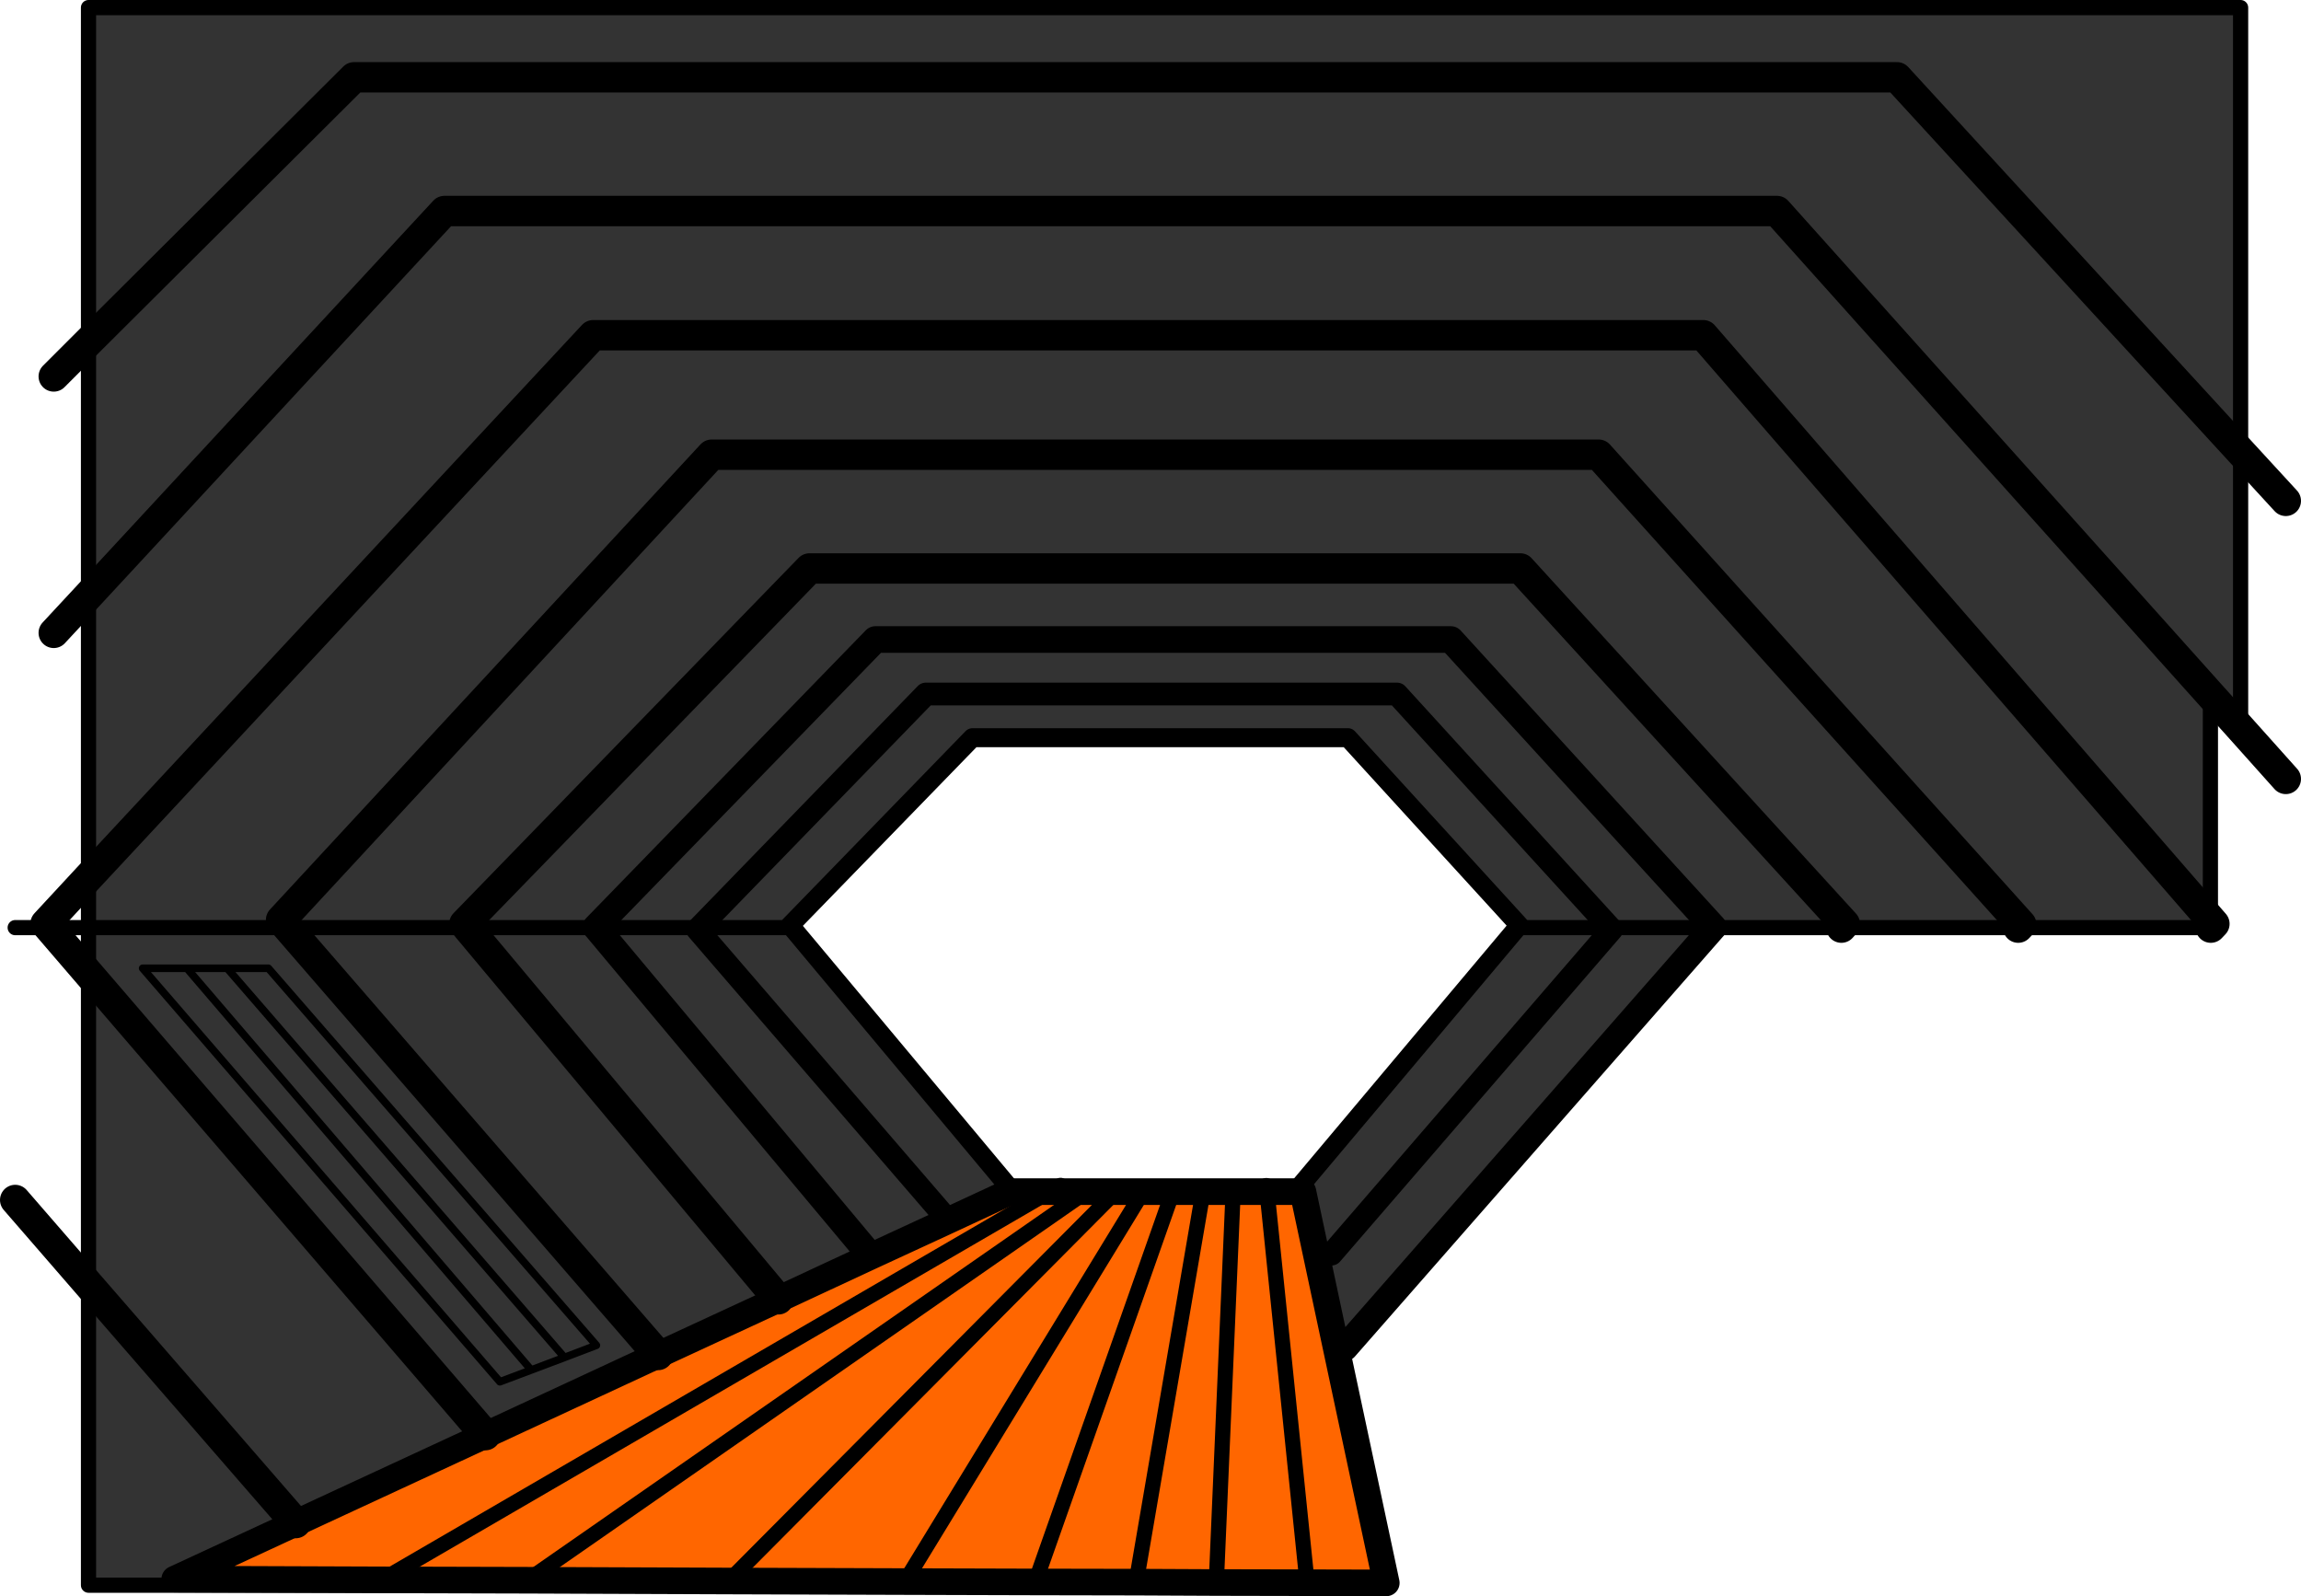 <?xml version="1.0" encoding="UTF-8" standalone="no"?>
<svg xmlns:xlink="http://www.w3.org/1999/xlink" height="420.2px" width="605.75px" xmlns="http://www.w3.org/2000/svg">
  <g transform="matrix(1.0, 0.0, 0.0, 1.0, 29.0, 7.7)">
    <path d="M-5.7 82.25 L-5.7 -5.7 560.85 -5.7 560.85 111.2 560.85 184.05 552.9 175.2 438.8 47.85 88.0 47.85 -5.7 149.05 88.0 47.85 438.8 47.85 552.9 175.2 552.9 230.4 551.0 232.1 553.95 235.5 553.0 236.5 502.3 236.5 455.75 236.5 422.0 236.5 325.05 347.1 322.85 347.55 314.0 306.0 312.85 305.0 370.45 236.5 394.85 236.5 370.45 236.5 370.95 235.9 325.85 186.5 227.0 186.5 179.0 235.9 179.5 236.5 236.85 305.1 237.0 305.25 237.65 306.0 237.0 306.0 220.65 313.6 154.6 237.0 155.05 236.5 127.95 236.5 155.05 236.5 214.75 175.0 338.75 175.0 394.85 236.5 395.3 237.0 395.3 236.5 422.0 236.5 395.3 236.5 394.85 236.5 338.75 175.0 214.75 175.0 155.05 236.5 154.6 237.0 220.65 313.6 200.3 323.0 175.9 334.35 94.05 236.5 175.9 334.35 144.25 349.0 98.8 370.1 48.85 393.25 -5.7 330.45 48.85 393.25 17.0 408.0 71.55 408.2 69.1 409.6 -5.7 409.6 -5.7 330.45 -5.7 248.6 98.8 370.1 -5.7 248.6 -5.7 236.5 -5.7 223.25 127.15 80.55 419.4 80.55 551.0 232.1 419.4 80.55 127.15 80.55 -5.7 223.25 -5.7 149.05 -5.7 82.25 64.2 12.65 470.4 12.65 560.85 111.2 470.4 12.65 64.2 12.65 -5.7 82.25 M315.1 408.95 L315.2 409.6 291.15 409.6 270.0 409.6 243.25 409.6 208.65 409.6 161.7 409.6 108.0 409.6 69.1 409.6 71.55 408.2 109.9 408.3 108.0 409.6 109.9 408.3 162.85 408.5 209.25 408.65 243.55 408.75 270.1 408.8 270.0 409.6 270.1 408.8 291.2 408.9 315.1 408.95 M94.05 236.5 L93.25 235.5 184.1 141.95 371.25 141.95 456.65 235.5 455.75 236.5 456.65 235.5 371.25 141.95 184.1 141.95 93.25 235.5 94.05 236.5 127.95 236.5 94.05 236.5 46.75 236.5 -5.7 236.5 46.75 236.5 94.05 236.5 M422.0 236.5 L422.1 236.4 352.95 160.65 201.45 160.65 127.85 236.4 127.95 236.5 127.85 236.4 201.45 160.65 352.95 160.65 422.1 236.4 422.0 236.5 M321.5 322.45 L395.3 237.0 321.5 322.45 M502.3 236.5 L503.1 235.65 391.85 112.0 158.35 112.0 45.0 234.45 46.75 236.5 45.0 234.45 158.35 112.0 391.85 112.0 503.1 235.65 502.3 236.5 M127.95 236.5 L200.3 323.0 127.95 236.5 M155.05 236.5 L179.5 236.5 155.05 236.5 M110.85 352.95 L20.2 247.2 8.55 247.2 102.6 356.05 110.85 352.95 119.6 349.65 128.0 346.45 41.65 247.2 30.8 247.2 20.2 247.2 30.8 247.2 41.65 247.2 128.0 346.45 119.6 349.65 110.85 352.95 102.6 356.05 8.55 247.2 20.2 247.2 110.85 352.95 M46.75 236.5 L144.25 349.0 46.75 236.5 M30.8 247.2 L119.6 349.65 30.8 247.2 M291.15 409.6 L291.2 408.9 291.15 409.6 M243.25 409.6 L243.55 408.75 243.25 409.6 M208.65 409.6 L209.25 408.65 208.65 409.6 M161.7 409.6 L162.85 408.5 161.7 409.6" fill="#333333" fill-rule="evenodd" stroke="none"/>
    <path d="M322.85 347.55 L335.95 409.0 315.1 408.95 304.55 306.0 315.1 408.95 291.2 408.9 270.1 408.8 243.55 408.75 209.25 408.65 162.85 408.5 109.9 408.3 71.55 408.2 17.0 408.0 48.85 393.25 98.8 370.1 144.25 349.0 175.9 334.35 200.3 323.0 220.65 313.6 237.0 306.0 237.65 306.0 247.35 306.0 71.55 408.2 247.35 306.0 264.75 306.0 279.75 306.0 304.55 306.0 312.0 306.0 314.0 306.0 322.85 347.55 M287.5 307.2 L270.1 408.8 287.5 307.2 M162.85 408.5 L264.75 306.0 162.85 408.5 M209.25 408.65 L271.15 307.25 209.25 408.65 M243.55 408.75 L279.75 306.0 243.55 408.75 M291.2 408.9 L295.6 306.7 291.2 408.9 M256.0 306.7 L109.9 408.3 256.0 306.7" fill="#ff6600" fill-rule="evenodd" stroke="none"/>
    <path d="M370.45 236.5 L312.85 305.0 312.0 306.0 M179.5 236.5 L179.0 235.9 227.0 186.5 325.85 186.5 370.95 235.9 370.45 236.5 M237.65 306.0 L237.0 305.25 236.85 305.1 179.5 236.5" fill="none" stroke="#000000" stroke-linecap="round" stroke-linejoin="round" stroke-width="5.0"/>
    <path d="M395.3 237.0 L321.5 322.45 M395.3 237.0 L394.85 236.5 338.75 175.0 214.75 175.0 155.05 236.5 154.6 237.0 220.65 313.6" fill="none" stroke="#000000" stroke-linecap="round" stroke-linejoin="round" stroke-width="6.0"/>
    <path d="M422.0 236.5 L325.05 347.1 M322.85 347.55 L335.95 409.0 315.1 408.95 291.2 408.9 270.1 408.8 243.55 408.75 209.25 408.65 162.85 408.5 109.9 408.3 71.55 408.2 17.0 408.0 48.85 393.25 98.8 370.1 144.25 349.0 175.9 334.35 200.3 323.0 127.95 236.5 127.85 236.4 201.45 160.65 352.95 160.65 422.1 236.4 422.0 236.5 M314.0 306.0 L322.85 347.55 M220.65 313.6 L237.0 306.0 237.65 306.0 247.35 306.0 264.75 306.0 279.75 306.0 304.55 306.0 312.0 306.0 314.0 306.0 M200.3 323.0 L220.65 313.6" fill="none" stroke="#000000" stroke-linecap="round" stroke-linejoin="round" stroke-width="7.0"/>
    <path d="M560.85 111.2 L572.75 124.15 M552.9 175.2 L560.85 184.05 572.75 197.35 M560.85 111.2 L470.4 12.65 64.2 12.65 -5.7 82.25 -14.85 91.4 M-5.7 149.05 L88.0 47.85 438.8 47.85 552.9 175.2 M551.0 232.1 L553.95 235.5 553.0 236.5 M-5.7 330.45 L-25.0 308.2 M455.75 236.5 L456.65 235.5 371.25 141.95 184.1 141.95 93.25 235.5 94.05 236.5 175.9 334.35 M46.75 236.5 L45.0 234.45 158.35 112.0 391.85 112.0 503.1 235.65 502.3 236.5 M551.0 232.1 L419.4 80.55 127.15 80.55 -5.7 223.25 -17.0 235.45 -16.1 236.5 -5.7 248.6 98.8 370.1 M144.25 349.0 L46.75 236.5 M-5.7 330.45 L48.85 393.25 M-5.7 149.05 L-14.85 158.9" fill="none" stroke="#000000" stroke-linecap="round" stroke-linejoin="round" stroke-width="8.0"/>
    <path d="M-5.7 82.25 L-5.7 -5.7 560.85 -5.7 560.85 111.2 560.85 184.05 M-5.7 82.25 L-5.7 149.05 -5.7 223.25 -5.7 236.5 46.75 236.5 94.05 236.5 127.95 236.5 155.05 236.5 179.5 236.5 M552.9 175.2 L552.9 230.4 M553.0 236.5 L502.3 236.5 455.75 236.5 422.0 236.5 395.3 236.5 394.85 236.5 370.45 236.5 M315.1 408.95 L315.2 409.6 291.15 409.6 270.0 409.6 243.25 409.6 208.65 409.6 161.7 409.6 108.0 409.6 69.1 409.6 -5.7 409.6 -5.7 330.45 -5.7 248.6 -5.7 236.5 -16.1 236.5 -25.0 236.5 M71.55 408.2 L247.35 306.0 250.2 304.35 M304.35 304.4 L304.55 306.0 315.1 408.95 M291.2 408.9 L291.15 409.6 M279.75 306.0 L279.9 305.5 M270.1 408.8 L270.0 409.6 M243.55 408.75 L243.25 409.6 M209.25 408.65 L208.65 409.6 M270.1 408.8 L287.5 307.2 M162.85 408.5 L161.7 409.6 M109.9 408.3 L108.0 409.6 M71.55 408.2 L69.1 409.6 M109.9 408.3 L256.0 306.7 M295.6 306.7 L291.2 408.9 M279.75 306.0 L243.55 408.75 M271.15 307.25 L209.25 408.65 M264.75 306.0 L162.85 408.5" fill="none" stroke="#000000" stroke-linecap="round" stroke-linejoin="round" stroke-width="4.0"/>
    <path d="M20.2 247.2 L30.8 247.2 41.65 247.2 128.0 346.45 119.6 349.65 110.85 352.95 102.6 356.05 8.55 247.2 20.2 247.2 110.85 352.95 M119.6 349.65 L30.8 247.2" fill="none" stroke="#000000" stroke-linecap="round" stroke-linejoin="round" stroke-width="2.0"/>
  </g>
</svg>
